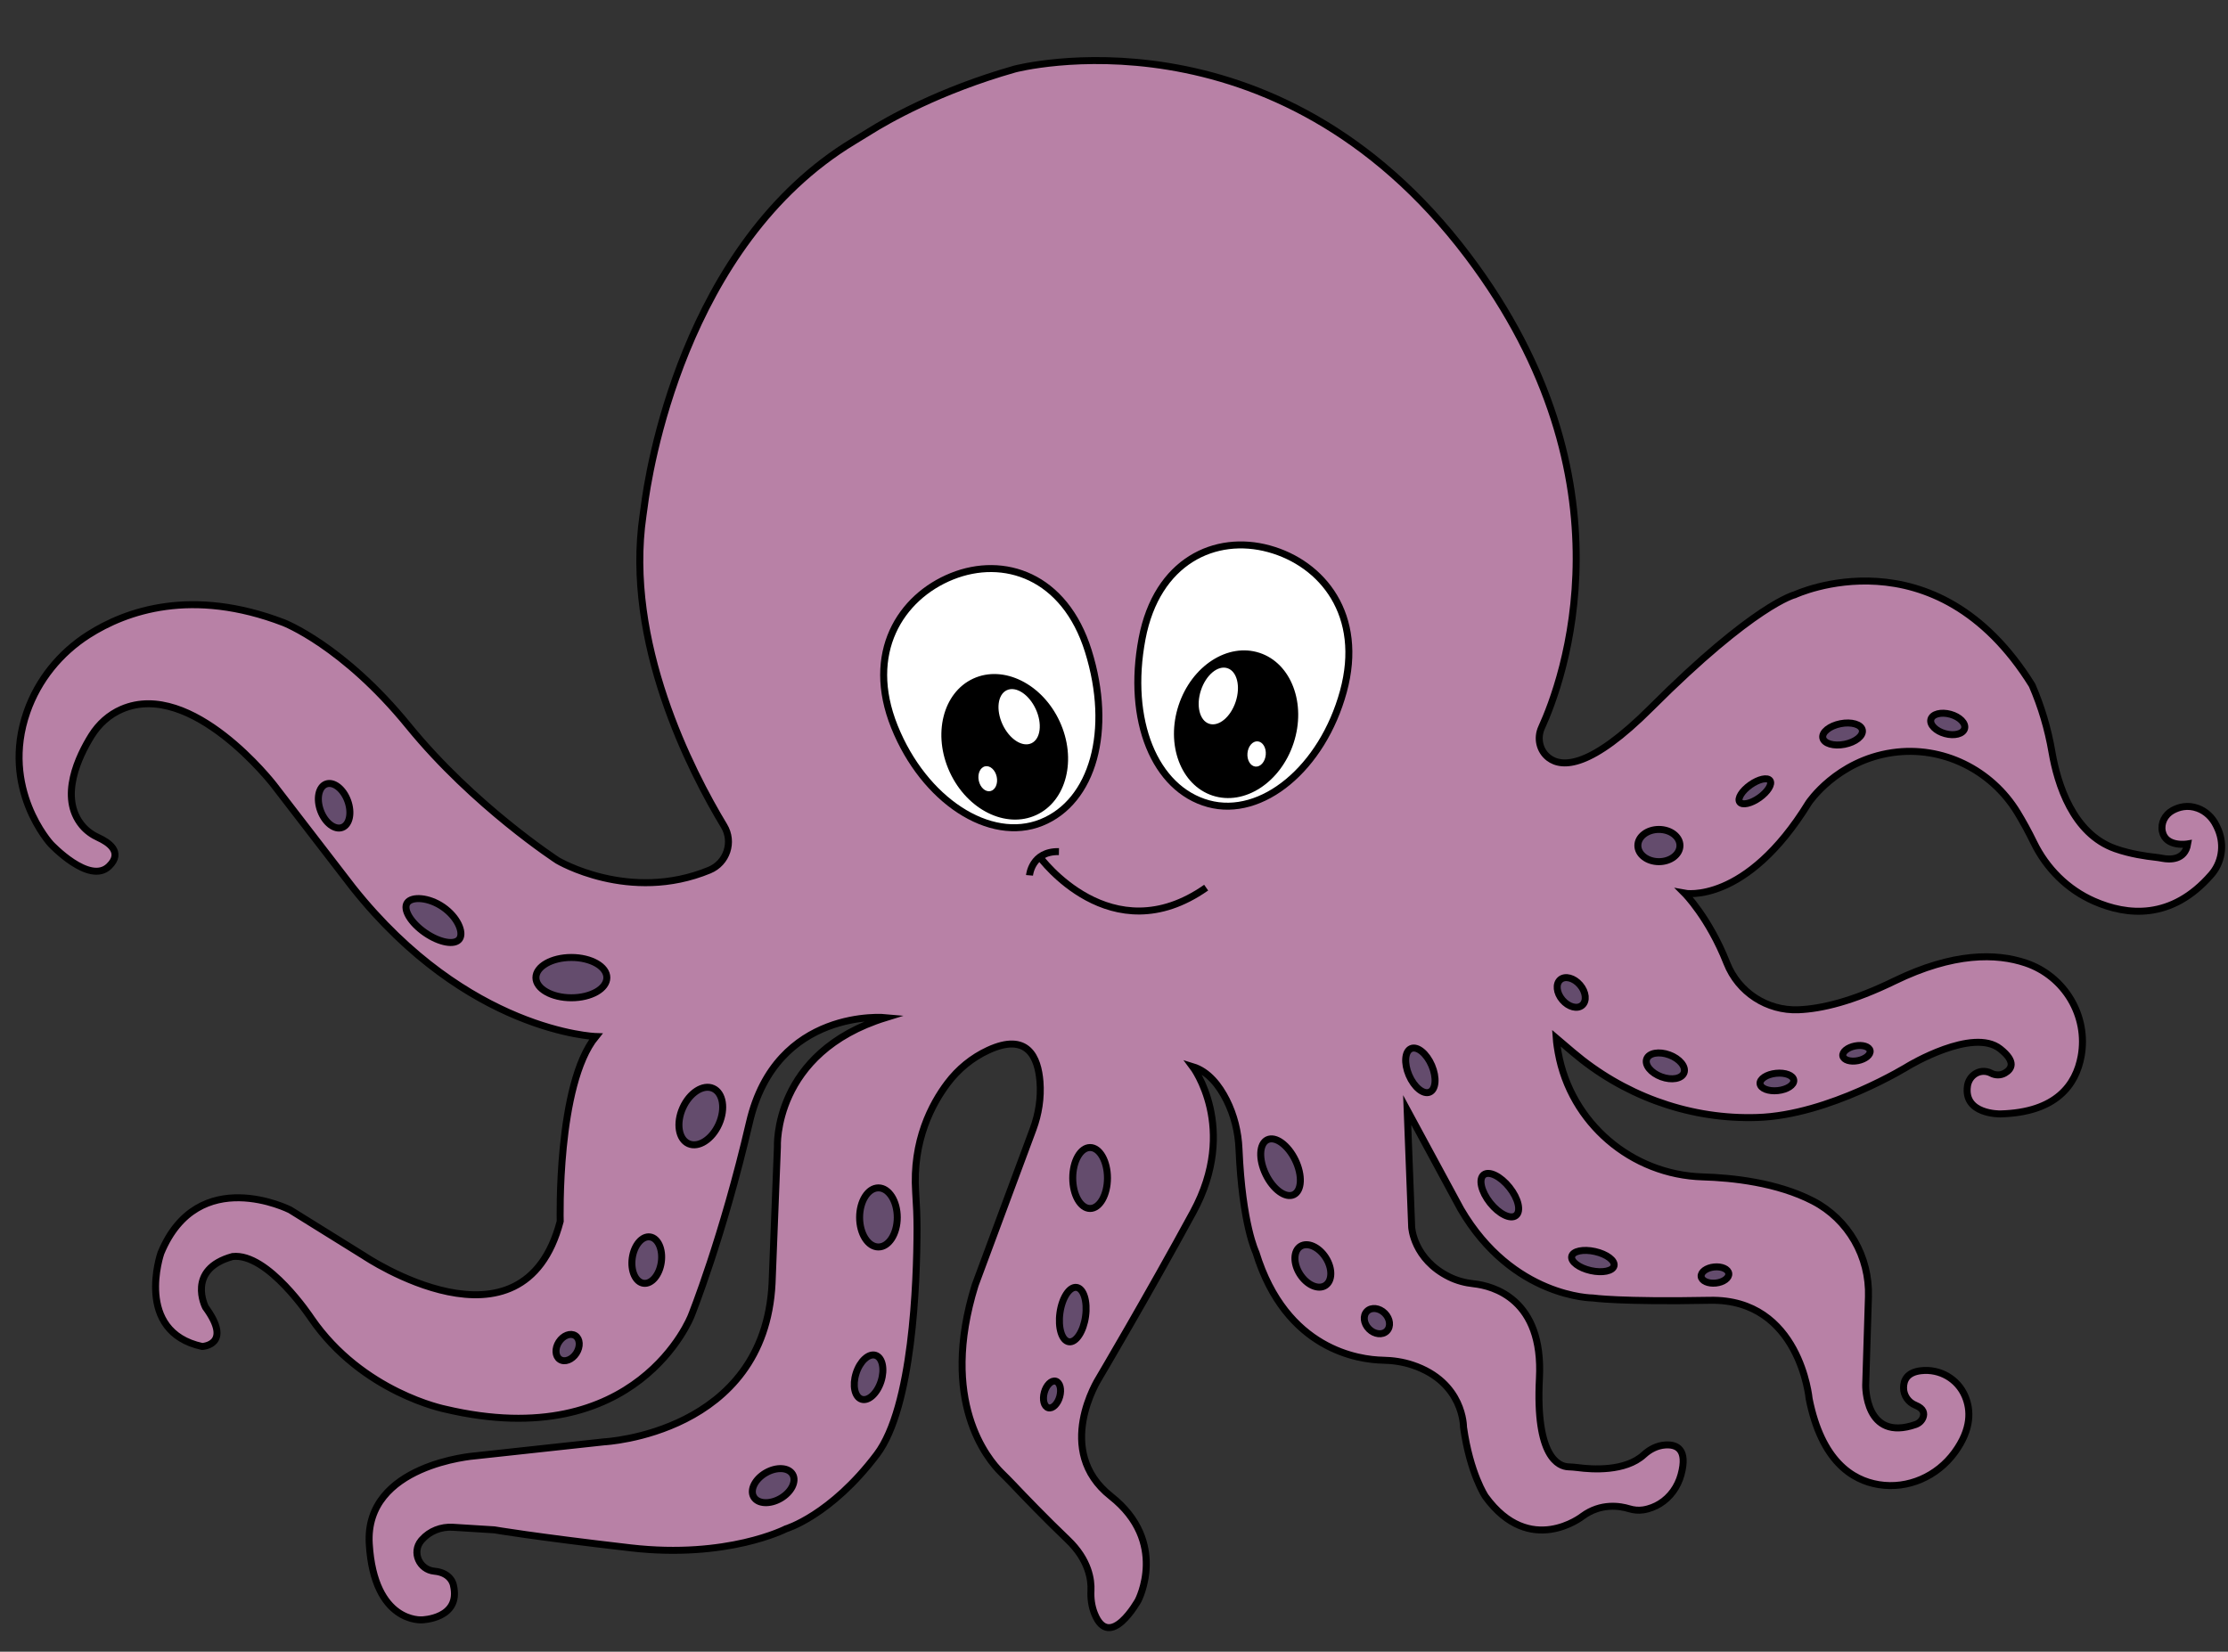 <?xml version="1.0" encoding="UTF-8"?><svg xmlns="http://www.w3.org/2000/svg" xmlns:xlink="http://www.w3.org/1999/xlink" height="1509.8" preserveAspectRatio="xMidYMid meet" version="1.0" viewBox="56.8 43.6 2036.2 1509.8" width="2036.2" zoomAndPan="magnify"><rect x="56.8" y="43.6" width="2036.2" height="1509.8" fill="#333333" stroke="none"/><g><g id="change1_1"><path d="M984.206,106.714c0,0,237.445-63.163,414.066,170.773 c155.388,205.812,86.25,389.896,67.381,431.182 c-4.398,9.624-1.874,21.228,6.55,27.632 c12.433,9.452,38.721,9.102,93.491-45.668 c94.737-94.737,131.431-103.41,131.431-103.41s128.095-60.045,216.828,82.728 c8.469,19.515,14.533,39.975,18.14,60.94 c5.031,29.234,19.043,74.81,57.916,88.504c13.881,4.89,28.776,6.943,35.94,7.704 c2.445,0.26,4.868,0.642,7.284,1.097c6.221,1.174,20.336,2.069,22.918-13.166 c0,0-20.021,3.421-23.157-11.415c-1.615-7.641,2.36-15.298,9.178-19.107 c5.644-3.152,13.759-5.55,23.244-2.054c7.416,2.734,13.338,8.473,16.801,15.578 l0.833,1.709c6.646,13.633,5.291,30.044-4.152,41.911 c-0.411,0.516-0.833,1.025-1.268,1.524 c-36.308,41.758-76.981,37.38-107.061,24.176 c-24.22-10.632-43.519-29.927-55.094-53.711 c-4.968-10.207-10.01-19.283-14.816-27.194 c-23.881-39.308-68.702-61.457-114.227-54.907 c-51.087,7.35-76.63,45.823-76.63,45.823 c-57.376,93.403-113.418,82.728-113.418,82.728s22.202,22.237,38.619,63.88 c10.513,26.666,36.787,43.779,65.427,42.627 c21.354-0.859,49.843-7.814,87.563-26.185 c54.251-26.423,93.428-25.586,120.169-16.577 c35.588,11.99,57.44,48.526,50.602,85.452 c-4.718,25.474-22.329,51.263-73.907,52.521c0,0-33.737,0.69-29.974-25.486 c1.255-8.726,9.204-14.905,17.834-13.109c1.266,0.263,2.504,0.686,3.662,1.318 c3.984,2.173,8.878,2.185,12.799-0.102c6.063-3.537,10.499-10.278-4.324-22.043 c-24.992-19.835-83.703,15.471-83.703,15.471s-72.596,45.223-138.447,47.207 c-1.776,0.053-3.544,0.089-5.306,0.108 c-59.761,0.632-117.62-21.031-163.143-59.754l-15.222-12.949 c0,0,0.34,5.105,1.813,13.283c11.579,64.31,66.88,111.704,132.196,113.615 c26.991,0.79,67.935,5.116,100.72,22.086c32.341,16.74,51.785,50.992,50.646,87.391 l-2.528,80.801c0,0-1.007,52.367,45.701,36.032 c3.086-1.079,5.641-3.438,6.759-6.51c1.269-3.487,0.845-7.974-6.909-11.084 c-6.5-2.607-10.906-8.834-10.934-15.837c-0.027-6.969,3.16-14.27,15.957-15.722 c17.182-1.949,33.465,7.38,40.258,23.282c5.304,12.417,6.224,29.902-9.542,51.442 c-15.981,21.834-42.572,33.743-69.282,29.421 c-24.792-4.012-52.358-22.114-63.663-78.375c0,0-8.433-91.713-90.659-90.132 c-82.225,1.581-106.998-2.108-106.998-2.108s-73.265,0-120.703-81.171l-49.019-90.659 l4.117,107.114c0,0,1.541,29.282,34.375,45.472 c6.951,3.427,14.514,5.411,22.219,6.243 c17.539,1.893,63.954,13.751,60.159,86.388 c-3.795,72.637,17.956,80.531,26.246,80.938c2.987,0.146,5.964,0.332,8.928,0.729 c12.741,1.705,43.321,3.813,60.296-11.788c5.414-4.976,12.159-8.393,19.494-8.907 c10.24-0.718,20.916,3.483,14.441,27.232 c-2.971,10.897-9.741,20.506-19.355,26.435c-4.224,2.605-9.309,4.748-15.285,5.676 c-4.325,0.672-8.74,0.172-12.926-1.105c-7.878-2.404-25.549-5.562-42.477,6.885 c0,0-48.036,38.028-88.733-18.013c0,0-14.01-20.682-20.015-63.38 c0,0,0.529-41.231-46.878-56.879c-8.596-2.838-17.612-4.16-26.662-4.337 c-21.61-0.422-88.726-9.131-116.153-98.454c0,0-12.52-25.338-15.5-94.691 c-0.668-15.537-4.434-30.844-11.428-44.733 c-6.557-13.022-16.481-26.072-30.892-30.475c0,0,42.253,56.04,0.445,132.984 c-41.808,76.944-86.284,152.109-86.284,152.109s-41.808,65.825,11.119,107.633 c52.927,41.808,24.907,95.179,24.907,95.179s-25.95,46.854-39.89,12.082 c-2.683-6.693-3.616-13.936-3.265-21.139c0.458-9.396-1.722-27.858-21.336-46.538 c-19.804-18.861-40.052-39.943-50.224-50.686 c-3.28-3.464-6.654-6.833-10.06-10.173 c-12.923-12.673-57.158-65.664-24.221-171.753l52.905-142.435 c5.161-13.894,7.489-28.734,6.345-43.512 c-1.709-22.08-11.22-45.453-47.338-28.749 c-14.669,6.784-27.377,17.216-37.114,30.116 c-14.374,19.042-32.316,52.713-29.167,99.663 c0.747,11.144,1.287,22.295,1.263,33.465 c-0.107,49.21-4.042,162.869-36.735,206.23 c-42.253,56.04-83.171,68.049-83.171,68.049s-53.372,27.575-141.879,17.346 c-88.508-10.229-124.534-16.456-124.534-16.456l-37.915-2.37 c-10.632-0.664-21.139,3.37-28.213,11.336c-0.274,0.309-0.538,0.617-0.791,0.924 c-8.74,10.597-1.619,26.613,12.058,27.889 c15.855,1.479,17.501,12.924,17.501,12.924 c7.116,30.689-28.759,31.578-28.759,31.578s-43.738,3.558-48.186-69.383 c-4.448-72.941,96.514-80.502,96.514-80.502l118.131-12.839 c0,0,146.677-7.266,153.489-144.861l4.883-124.7c0,0-4.261-86.28,99.063-118.236 c0,0-100.128-9.587-124.627,95.867c-24.499,105.454-53.26,176.821-53.26,176.821 s-48.999,126.758-224.755,85.215c0,0-75.628-14.913-122.497-83.085 c0,0-39.494-60.072-71.872-56.417c-42.655,11.745-24.727,46.364-24.727,46.364 c25.346,34.618-3.091,35.855-3.091,35.855 c-62.437-13.6-37.709-85.309-37.709-85.309 c34-82.219,118.073-39.564,118.073-39.564l67.634,42.05 c0,0,145.301,98.125,179.267-31.608c0,0-3.302-125.015,32.551-168.888 c0,0-116.995-3.774-222.197-136.337l-72.179-93.76c0,0-74.81-96.774-138.977-69.079 c-11.481,4.955-20.984,13.574-27.593,24.189 c-11.31,18.165-30.026,56.15-8.581,82.052c4.073,4.919,9.38,8.646,15.192,11.294 c8.172,3.723,22.941,12.844,9.469,25.961 c-17.927,17.455-53.308-20.339-53.308-20.339s-46.347-50.339-21.725-120.761 c10.178-29.111,30.167-53.812,56.167-70.396 c34.497-22.004,94.52-43.272,178.32-11.172c0,0,54.252,20.757,114.165,94.351 S566.436,830.181,566.436,830.181s65.545,39.032,138.727,8.763 c15.888-6.572,22.246-25.687,13.356-40.404 c-30.103-49.84-91.059-167.974-74.051-283.873 c0.392-2.671,0.789-5.331,1.124-8.01 c3.561-28.486,34.914-239.609,191.518-334.084 c4.827-2.912,9.646-5.842,14.422-8.837 C867.796,153.535,914.871,126.426,984.206,106.714z" fill="#b881a6" stroke="#000" stroke-miterlimit="10" stroke-width="6.382"/></g><g fill="none" stroke="#000" stroke-miterlimit="10" stroke-width="6.382"><path d="M1007.098,826.986c0,0,65.033,88.987,152.031,27.976"/><path d="M997.685,843.739c0,0,1.887-22.172,26.89-21.701"/></g><g><g id="change2_1"><path d="M1284.51,675.774c-19.158,69.986-74.402,115.849-123.392,102.439 s-74.774-76.016-60.583-150.816c13.525-71.289,67.001-95.594,115.991-82.184 S1303.667,605.788,1284.51,675.774z" fill="#fff" stroke="#000" stroke-miterlimit="10" stroke-width="6.382"/></g><g id="change3_1"><ellipse cx="1186.475" cy="705.597" fill="inherit" rx="68.678" ry="55.316" transform="rotate(-71.756 1186.475 705.597)"/></g><g id="change2_2"><ellipse cx="1170.237" cy="679.78" fill="#fff" rx="26.732" ry="16.712" transform="rotate(-71.756 1170.237 679.78)"/></g><g id="change2_3"><ellipse cx="1205.235" cy="732.788" fill="#fff" rx="11.576" ry="8.392" transform="rotate(-84.933 1205.235 732.788)"/></g></g><g><g id="change2_4"><path d="M874.224,707.863c27.06,67.326,87.201,106.549,134.329,87.607 c47.128-18.942,65.56-84.092,42.881-156.77 c-21.614-69.267-77.525-87.277-124.653-68.335 C879.654,589.307,847.164,640.537,874.224,707.863z" fill="#fff" stroke="#000" stroke-miterlimit="10" stroke-width="6.382"/></g><g id="change3_2"><ellipse cx="975.033" cy="726.242" fill="inherit" rx="55.316" ry="68.678" transform="rotate(-24.831 975.033 726.242)"/></g><g id="change2_5"><ellipse cx="988.202" cy="698.733" fill="#fff" rx="16.712" ry="26.732" transform="rotate(-24.831 988.202 698.733)"/></g><g id="change2_6"><ellipse cx="959.516" cy="755.406" fill="#fff" rx="8.392" ry="11.576" transform="rotate(-11.654 959.517 755.406)"/></g></g><g fill="#644c6d" stroke="#000" stroke-miterlimit="10" stroke-width="6.382"><g id="change4_1"><ellipse cx="1572.895" cy="816.492" fill="inherit" rx="19.235" ry="14.734"/><ellipse cx="1660.589" cy="766.916" fill="inherit" rx="16.985" ry="7.162" transform="rotate(-35.326 1660.588 766.917)"/><ellipse cx="1740.756" cy="714.521" fill="inherit" rx="18.417" ry="9.603" transform="rotate(-11.165 1740.756 714.52)"/><ellipse cx="1836.871" cy="705.344" fill="inherit" rx="9.176" ry="15.961" transform="rotate(-74.614 1836.871 705.344)"/></g><g id="change4_3"><ellipse cx="1492.771" cy="950.779" fill="inherit" rx="10.585" ry="15.381" transform="rotate(-40.534 1492.771 950.779)"/><ellipse cx="1578.785" cy="1017.875" fill="inherit" rx="10.659" ry="18.19" transform="rotate(-69.637 1578.785 1017.875)"/><ellipse cx="1680.75" cy="1032.581" fill="inherit" rx="15.486" ry="7.949" transform="rotate(-5.996 1680.75 1032.581)"/><ellipse cx="1753.443" cy="1006.393" fill="inherit" rx="12.687" ry="6.838" transform="rotate(-11.165 1753.442 1006.393)"/></g><g id="change4_6"><ellipse cx="1354.891" cy="1021.983" fill="inherit" rx="11.311" ry="21.639" transform="rotate(-23.13 1354.891 1021.983)"/><ellipse cx="1427.503" cy="1136.058" fill="inherit" rx="11.311" ry="23.731" transform="rotate(-38.436 1427.503 1136.058)"/><ellipse cx="1512.561" cy="1196.297" fill="inherit" rx="8.937" ry="19.819" transform="rotate(-77.35 1512.56 1196.297)"/><ellipse cx="1624.127" cy="1209.057" fill="inherit" rx="12.688" ry="7.389" transform="rotate(-5.996 1624.127 1209.058)"/></g><g id="change4_7"><ellipse cx="1227.1" cy="1110.526" fill="inherit" rx="14.979" ry="27.84" transform="rotate(-25.721 1227.1 1110.525)"/><ellipse cx="1256.65" cy="1200.754" fill="inherit" rx="14.006" ry="21.197" transform="rotate(-32.434 1256.65 1200.754)"/><ellipse cx="1315.164" cy="1251.217" fill="inherit" rx="10.182" ry="12.765" transform="rotate(-45 1315.164 1251.217)"/></g><g id="change4_4"><ellipse cx="1053.056" cy="1120.38" fill="inherit" rx="15.873" ry="27.856"/><ellipse cx="1037.204" cy="1245.236" fill="inherit" rx="25.095" ry="11.82" transform="rotate(-82.038 1037.204 1245.236)"/><ellipse cx="1018.252" cy="1318.266" fill="inherit" rx="12.622" ry="7.314" transform="rotate(-74.487 1018.252 1318.266)"/></g><g id="change4_2"><ellipse cx="859.621" cy="1156.416" fill="inherit" rx="17.207" ry="27.008"/><ellipse cx="850.604" cy="1302.53" fill="inherit" rx="21.074" ry="11.979" transform="rotate(-72.378 850.604 1302.53)"/><ellipse cx="763.42" cy="1401.582" fill="inherit" rx="20.565" ry="13.498" transform="rotate(-30 763.42 1401.582)"/></g><g id="change4_8"><ellipse cx="575.552" cy="1275.385" fill="inherit" rx="12.946" ry="9.486" transform="rotate(-57.081 575.552 1275.385)"/><ellipse cx="647.895" cy="1195.418" fill="inherit" rx="21.384" ry="13.408" transform="rotate(-82.038 647.895 1195.418)"/><ellipse cx="697.285" cy="1063.748" fill="inherit" rx="27.643" ry="18.094" transform="rotate(-65.978 697.285 1063.748)"/></g><g id="change4_5"><ellipse cx="578.991" cy="937.217" fill="inherit" rx="32.405" ry="18.423"/><path d="M476.743,901.86c-4.152,6.003-18.21,3.474-31.399-5.648 s-20.516-21.384-16.365-27.386c4.152-6.003,19.538-5.212,32.727,3.91 C474.896,881.858,480.895,895.857,476.743,901.86z" fill="inherit"/><ellipse cx="362.162" cy="780.123" fill="inherit" rx="13.208" ry="21.175" transform="rotate(-20.352 362.162 780.123)"/></g></g></g></svg>